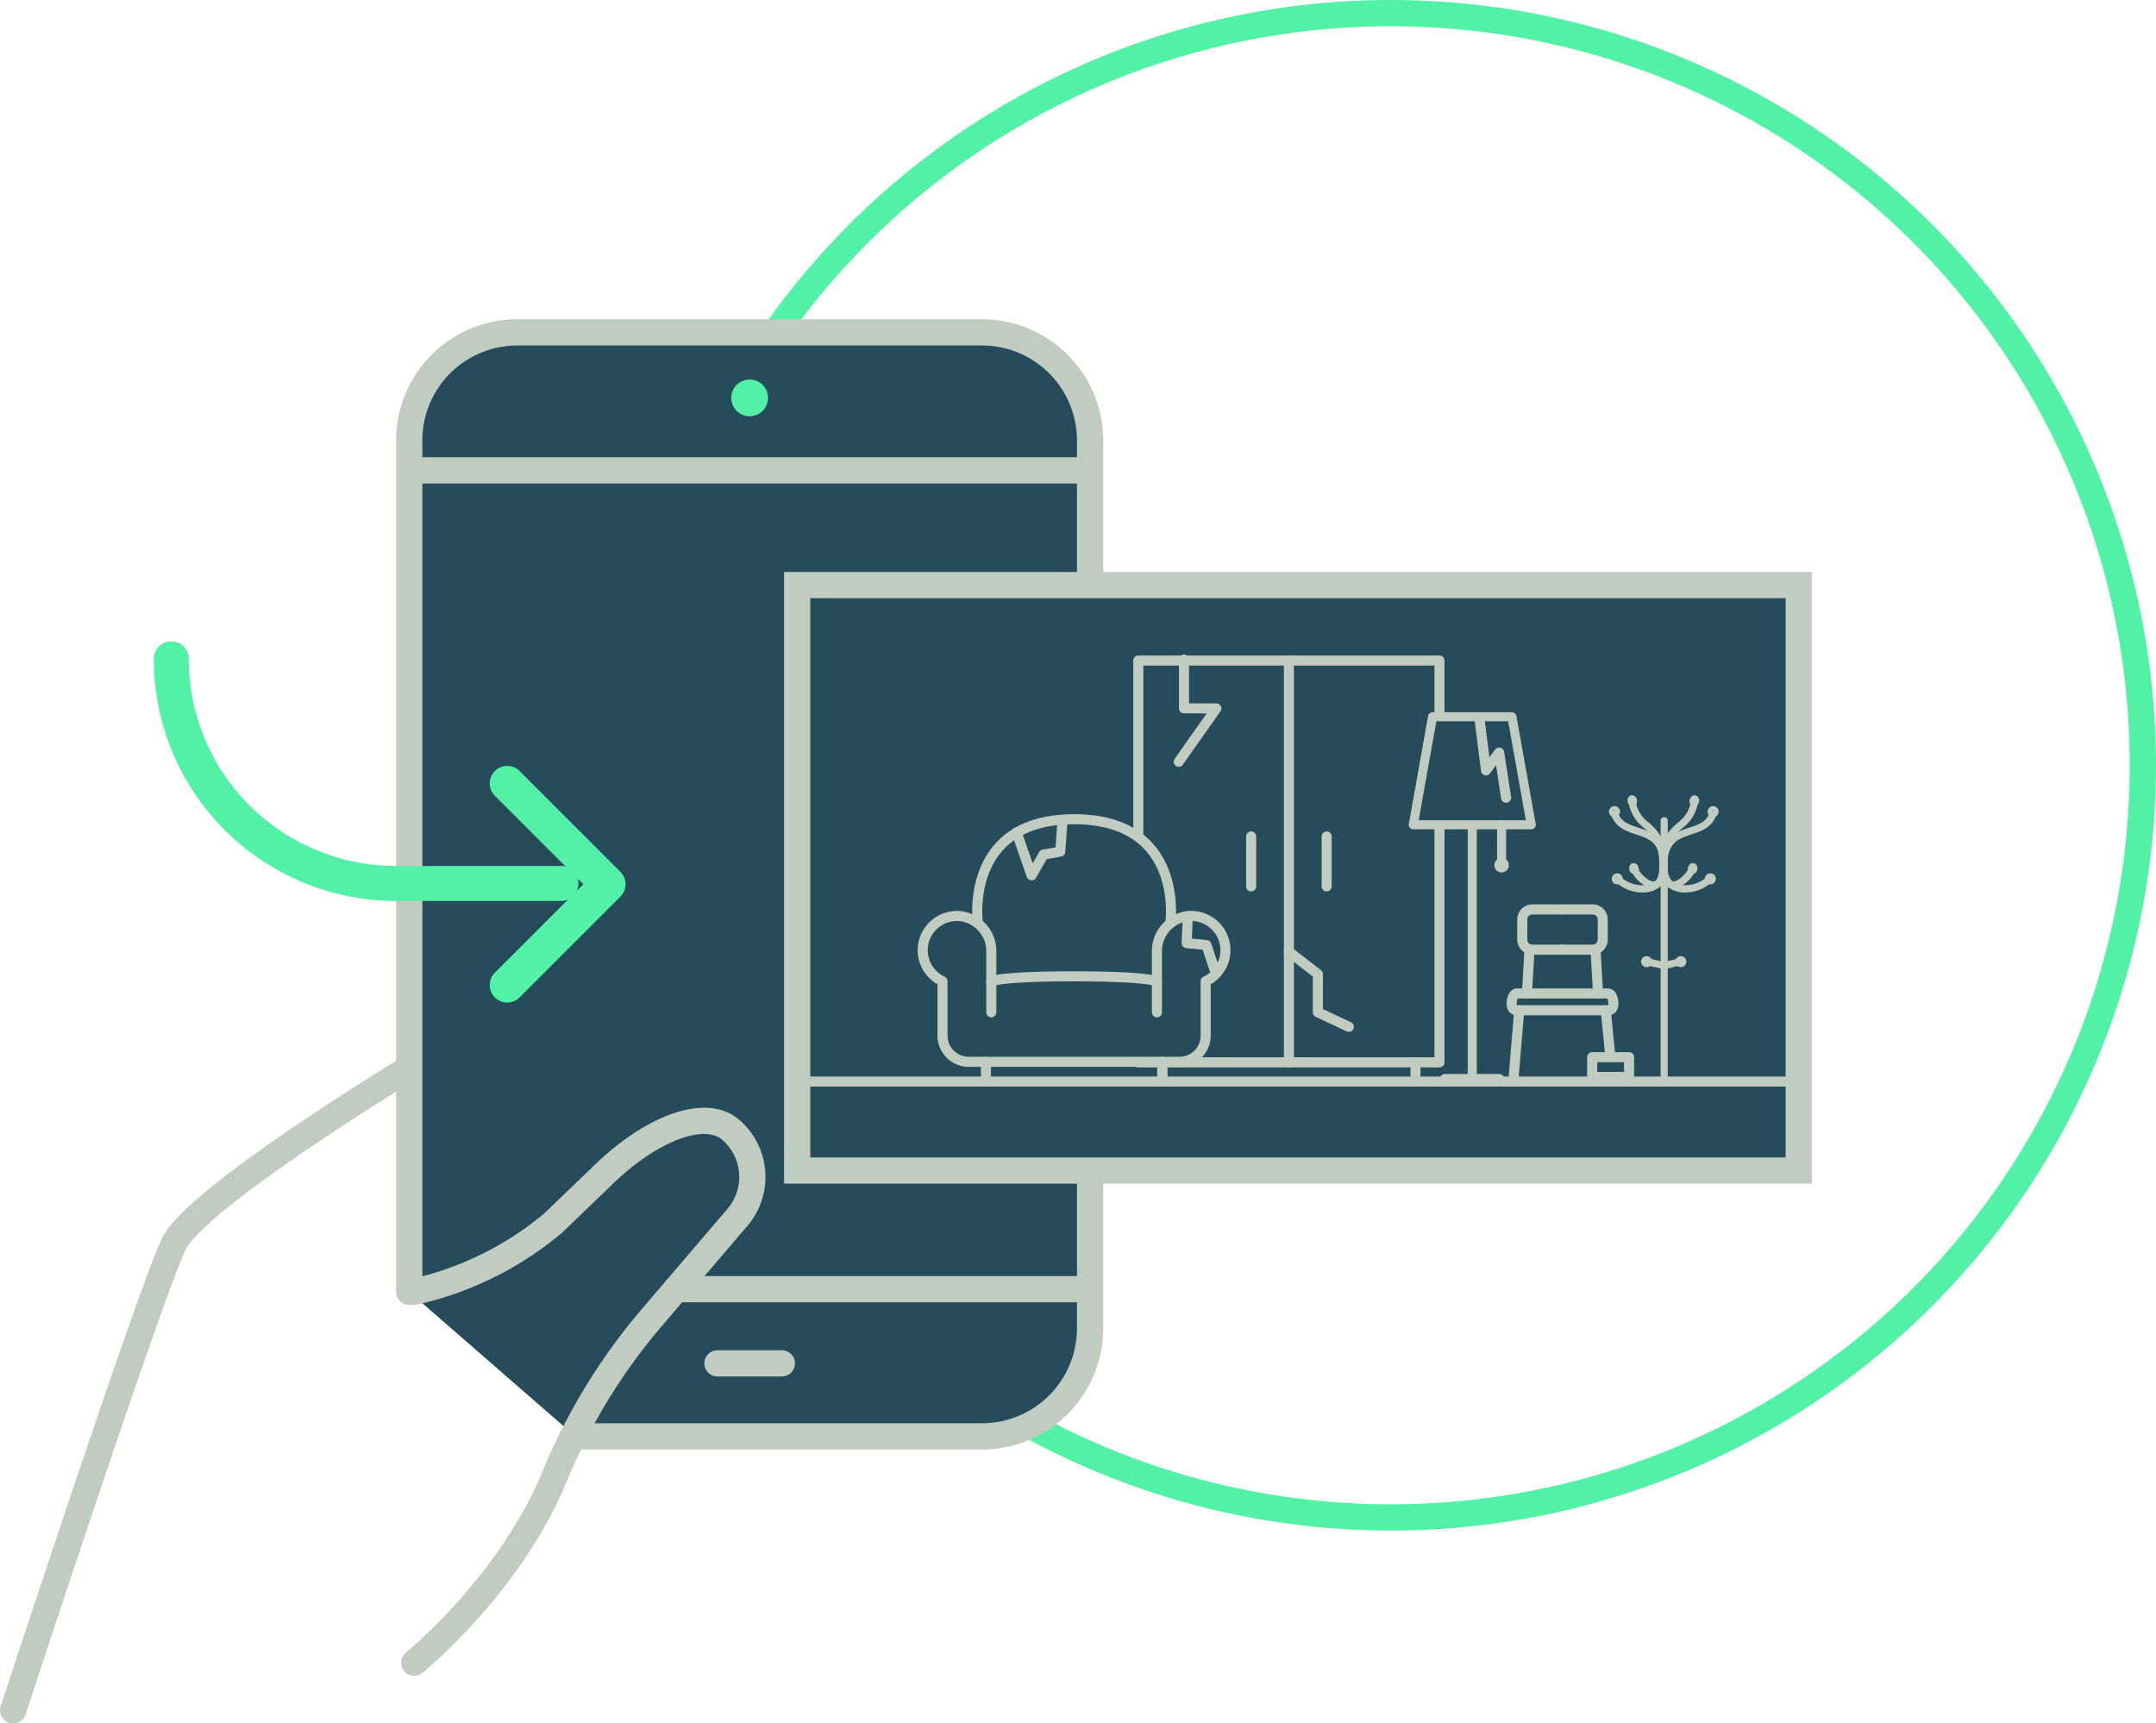 <svg xmlns="http://www.w3.org/2000/svg" xmlns:xlink="http://www.w3.org/1999/xlink" width="246.5" height="197.052" viewBox="0 0 246.5 197.052">
  <defs>
    <clipPath id="clip-path">
      <path id="Clip_6" data-name="Clip 6" d="M0,160.552H207.153V0H0Z" fill="none"/>
    </clipPath>
  </defs>
  <g id="icon-step-01" transform="translate(0 1.5)">
    <circle id="Oval" cx="86" cy="86" r="86" transform="translate(73)" fill="none" stroke="#51f2a5" stroke-miterlimit="10" stroke-width="3"/>
    <g id="Group_75" data-name="Group 75" transform="translate(0 35)">
      <g id="Group_4" data-name="Group 4" transform="translate(46.789 1.501)">
        <path id="Fill_1" data-name="Fill 1" d="M0,109.7V12.36A12.36,12.36,0,0,1,12.36,0H65.482a12.36,12.36,0,0,1,12.36,12.36V113.87a12.36,12.36,0,0,1-12.36,12.36H18.99" transform="translate(0)" fill="#264b5b"/>
        <path id="Stroke_3" data-name="Stroke 3" d="M0,109.7V12.36A12.36,12.36,0,0,1,12.36,0H65.482a12.36,12.36,0,0,1,12.36,12.36V113.87a12.36,12.36,0,0,1-12.36,12.36H18.99" transform="translate(0)" fill="none" stroke="#c1ccc0" stroke-linecap="round" stroke-miterlimit="10" stroke-width="3"/>
      </g>
      <path id="Clip_6-2" data-name="Clip 6" d="M0,160.552H207.153V0H0Z" fill="none"/>
      <g id="Mask_Group_1" data-name="Mask Group 1" clip-path="url(#clip-path)">
        <path id="Fill_5" data-name="Fill 5" d="M0,66.941H114.509V0H0Z" transform="translate(91.145 30.397)" fill="#264b5b"/>
        <path id="Stroke_7" data-name="Stroke 7" d="M0,66.941H114.509V0H0Z" transform="translate(91.145 30.397)" fill="none" stroke="#c1ccc0" stroke-linecap="round" stroke-miterlimit="10" stroke-width="3"/>
        <path id="Stroke_8" data-name="Stroke 8" d="M0,.5H113.98" transform="translate(91.371 86.662)" fill="none" stroke="#c1ccc0" stroke-linecap="round" stroke-linejoin="round" stroke-miterlimit="10" stroke-width="1.151"/>
        <path id="Stroke_9" data-name="Stroke 9" d="M0,45.94H34.436V0H0Z" transform="translate(130.144 39.022)" fill="none" stroke="#c1ccc0" stroke-linecap="round" stroke-linejoin="round" stroke-miterlimit="10" stroke-width="1.151"/>
        <path id="Stroke_10" data-name="Stroke 10" d="M.5,0V5.715" transform="translate(142.546 59.134)" fill="none" stroke="#c1ccc0" stroke-linecap="round" stroke-linejoin="round" stroke-miterlimit="10" stroke-width="1.151"/>
        <path id="Stroke_11" data-name="Stroke 11" d="M.5,0V45.94" transform="translate(146.863 39.022)" fill="none" stroke="#c1ccc0" stroke-linecap="round" stroke-linejoin="round" stroke-miterlimit="10" stroke-width="1.151"/>
        <path id="Stroke_12" data-name="Stroke 12" d="M.5,0V5.715" transform="translate(151.179 59.134)" fill="none" stroke="#c1ccc0" stroke-linecap="round" stroke-linejoin="round" stroke-miterlimit="10" stroke-width="1.151"/>
        <path id="Stroke_13" data-name="Stroke 13" d="M.5,0V1.478" transform="translate(132.388 84.962)" fill="none" stroke="#c1ccc0" stroke-linecap="round" stroke-linejoin="round" stroke-miterlimit="10" stroke-width="1.151"/>
        <path id="Stroke_14" data-name="Stroke 14" d="M.5,0V1.478" transform="translate(161.337 84.962)" fill="none" stroke="#c1ccc0" stroke-linecap="round" stroke-linejoin="round" stroke-miterlimit="10" stroke-width="1.151"/>
        <path id="Fill_15" data-name="Fill 15" d="M0,7.237,13.117.151,16.434,0l3.882,5.717,1.093,13.431L19.3,24.123l-11.458.3Z" transform="translate(113.66 59.055)" fill="#264b5b"/>
        <path id="Fill_16" data-name="Fill 16" d="M4.3.018A4.03,4.03,0,0,1,7.833,4.084V7.46S8.992,6.9,17.3,6.9s9.468.563,9.468.563V4.084A4.03,4.03,0,0,1,30.3.018,3.914,3.914,0,0,1,32.342,7.46v6.218a2.994,2.994,0,0,1-2.995,2.994H5.254a2.994,2.994,0,0,1-3-2.994V7.46A3.914,3.914,0,0,1,4.3.018" transform="translate(105.505 68.231)" fill="#264b5b"/>
        <path id="Stroke_17" data-name="Stroke 17" d="M4.3.018A4.03,4.03,0,0,1,7.833,4.084V7.46S8.992,6.9,17.3,6.9s9.468.563,9.468.563V4.084A4.03,4.03,0,0,1,30.3.018,3.914,3.914,0,0,1,32.342,7.46v6.218a2.994,2.994,0,0,1-2.995,2.994H5.254a2.994,2.994,0,0,1-3-2.994V7.46A3.914,3.914,0,0,1,4.3.018Z" transform="translate(105.505 68.231)" fill="none" stroke="#c1ccc0" stroke-linecap="round" stroke-linejoin="round" stroke-miterlimit="10" stroke-width="1.151"/>
        <g id="Group_20" data-name="Group 20" transform="translate(132.388 84.903)">
          <path id="Fill_18" data-name="Fill 18" d="M.5,0V1.52" transform="translate(0 0)" fill="#264b5b"/>
          <path id="Stroke_19" data-name="Stroke 19" d="M.5,0V1.52" transform="translate(0 0)" fill="none" stroke="#c1ccc0" stroke-linecap="round" stroke-linejoin="round" stroke-miterlimit="10" stroke-width="1.151"/>
        </g>
        <path id="Stroke_21" data-name="Stroke 21" d="M22.087,11.9S23.786,0,11.082,0,.076,11.9.076,11.9" transform="translate(111.725 57.165)" fill="none" stroke="#c1ccc0" stroke-linecap="round" stroke-linejoin="round" stroke-miterlimit="10" stroke-width="1.151"/>
        <g id="Group_24" data-name="Group 24" transform="translate(112.223 84.903)">
          <path id="Fill_22" data-name="Fill 22" d="M.5,0V1.52" transform="translate(0 0)" fill="#264b5b"/>
          <path id="Stroke_23" data-name="Stroke 23" d="M.5,0V1.52" transform="translate(0 0)" fill="none" stroke="#c1ccc0" stroke-linecap="round" stroke-linejoin="round" stroke-miterlimit="10" stroke-width="1.151"/>
        </g>
        <g id="Group_27" data-name="Group 27" transform="translate(112.838 75.691)">
          <path id="Fill_25" data-name="Fill 25" d="M.5,0V3.559" fill="#264b5b"/>
          <path id="Stroke_26" data-name="Stroke 26" d="M.5,0V3.559" fill="none" stroke="#c1ccc0" stroke-linecap="round" stroke-linejoin="round" stroke-miterlimit="10" stroke-width="1.151"/>
        </g>
        <g id="Group_30" data-name="Group 30" transform="translate(131.774 75.691)">
          <path id="Fill_28" data-name="Fill 28" d="M.5,0V3.559" fill="#264b5b"/>
          <path id="Stroke_29" data-name="Stroke 29" d="M.5,0V3.559" fill="none" stroke="#c1ccc0" stroke-linecap="round" stroke-linejoin="round" stroke-miterlimit="10" stroke-width="1.151"/>
        </g>
        <path id="Stroke_31" data-name="Stroke 31" d="M0,.5H3.133" transform="translate(168.326 86.315)" fill="none" stroke="#c1ccc0" stroke-linecap="round" stroke-linejoin="round" stroke-miterlimit="10" stroke-width="1.036"/>
        <path id="Stroke_32" data-name="Stroke 32" d="M0,.5H3.133" transform="translate(165.193 86.315)" fill="none" stroke="#c1ccc0" stroke-linecap="round" stroke-linejoin="round" stroke-miterlimit="10" stroke-width="1.036"/>
        <path id="Stroke_33" data-name="Stroke 33" d="M.5,0V29.014" transform="translate(167.826 57.801)" fill="none" stroke="#c1ccc0" stroke-linecap="round" stroke-linejoin="round" stroke-miterlimit="10" stroke-width="1.036"/>
        <path id="Fill_34" data-name="Fill 34" d="M2.208,0h9.074L13.49,12.351H0Z" transform="translate(161.581 45.45)" fill="#264b5b"/>
        <path id="Stroke_35" data-name="Stroke 35" d="M2.208,0h9.074L13.49,12.351H0Z" transform="translate(161.581 45.45)" fill="none" stroke="#c1ccc0" stroke-linecap="round" stroke-linejoin="round" stroke-miterlimit="10" stroke-width="1.036"/>
        <path id="Stroke_36" data-name="Stroke 36" d="M.5,0V4.619" transform="translate(171.183 57.801)" fill="none" stroke="#c1ccc0" stroke-linecap="round" stroke-linejoin="round" stroke-miterlimit="10" stroke-width="1.036"/>
        <path id="Stroke_37" data-name="Stroke 37" d="M.189.5A.312.312,0,1,0,.5.189.312.312,0,0,0,.189.5Z" transform="translate(171.184 61.921)" fill="none" stroke="#c1ccc0" stroke-linecap="round" stroke-linejoin="round" stroke-miterlimit="10" stroke-width="1.036"/>
        <path id="Stroke_38" data-name="Stroke 38" d="M.163,8.085.837,0" transform="translate(172.858 79.009)" fill="none" stroke="#c1ccc0" stroke-linecap="round" stroke-linejoin="round" stroke-miterlimit="10" stroke-width="1.151"/>
        <path id="Stroke_39" data-name="Stroke 39" d="M.356,5.011.644,0" transform="translate(174.224 72.081)" fill="none" stroke="#c1ccc0" stroke-linecap="round" stroke-linejoin="round" stroke-miterlimit="10" stroke-width="1.151"/>
        <path id="Stroke_40" data-name="Stroke 40" d="M4.6,0H1.152A1.152,1.152,0,0,0,0,1.152V3.446A1.152,1.152,0,0,0,1.152,4.6H4.6" transform="translate(174.046 67.483)" fill="none" stroke="#c1ccc0" stroke-linecap="round" stroke-linejoin="round" stroke-miterlimit="10" stroke-width="1.151"/>
        <path id="Stroke_41" data-name="Stroke 41" d="M.738,4.836.262,0" transform="translate(183.331 79.009)" fill="none" stroke="#c1ccc0" stroke-linecap="round" stroke-linejoin="round" stroke-miterlimit="10" stroke-width="1.151"/>
        <path id="Stroke_42" data-name="Stroke 42" d="M11.053,0H.582C.17,0,0,.757,0,1.17s.17.747.582.747H11.053c.412,0,.583-.334.583-.747S11.465,0,11.053,0Z" transform="translate(172.827 77.092)" fill="none" stroke="#c1ccc0" stroke-linecap="round" stroke-linejoin="round" stroke-miterlimit="10" stroke-width="1.151"/>
        <path id="Stroke_43" data-name="Stroke 43" d="M.644,5.011.356,0" transform="translate(182.064 72.081)" fill="none" stroke="#c1ccc0" stroke-linecap="round" stroke-linejoin="round" stroke-miterlimit="10" stroke-width="1.151"/>
        <path id="Stroke_44" data-name="Stroke 44" d="M0,0H3.445A1.153,1.153,0,0,1,4.6,1.152V3.446A1.153,1.153,0,0,1,3.445,4.6H0" transform="translate(178.644 67.483)" fill="none" stroke="#c1ccc0" stroke-linecap="round" stroke-linejoin="round" stroke-miterlimit="10" stroke-width="1.151"/>
        <path id="Stroke_45" data-name="Stroke 45" d="M0,1.046,1.725,5.964C2.79,4.137,3.082,3.59,3.082,3.59L5,3.251C5.173.876,5.23,0,5.23,0" transform="translate(116.223 57.621)" fill="none" stroke="#c1ccc0" stroke-linecap="round" stroke-linejoin="round" stroke-miterlimit="10" stroke-width="1.151"/>
        <path id="Stroke_46" data-name="Stroke 46" d="M.6,0V5.578H4.3L0,11.684" transform="translate(134.767 38.916)" fill="none" stroke="#c1ccc0" stroke-linecap="round" stroke-linejoin="round" stroke-miterlimit="10" stroke-width="1.151"/>
        <path id="Stroke_47" data-name="Stroke 47" d="M0,0,3.317,2.563V6.935L6.86,8.594" transform="translate(147.357 72.311)" fill="none" stroke="#c1ccc0" stroke-linecap="round" stroke-linejoin="round" stroke-miterlimit="10" stroke-width="1.151"/>
        <path id="Stroke_48" data-name="Stroke 48" d="M0,0,.753,5.955,2.261,3.92l.792,5.163" transform="translate(169.143 45.625)" fill="none" stroke="#c1ccc0" stroke-linecap="round" stroke-linejoin="round" stroke-miterlimit="10" stroke-width="1.151"/>
        <path id="Stroke_49" data-name="Stroke 49" d="M0,2.261H4.221V0H0Z" transform="translate(182.034 84.373)" fill="none" stroke="#c1ccc0" stroke-linecap="round" stroke-linejoin="round" stroke-miterlimit="10" stroke-width="1.151"/>
        <path id="Stroke_50" data-name="Stroke 50" d="M.133,0,0,3.082l2.262.226.9,2.714" transform="translate(135.672 68.249)" fill="none" stroke="#c1ccc0" stroke-linecap="round" stroke-linejoin="round" stroke-miterlimit="10" stroke-width="1.151"/>
        <path id="Fill_51" data-name="Fill 51" d="M.5,29.955a.407.407,0,0,1-.408-.408V.408a.408.408,0,0,1,.816,0V29.547a.408.408,0,0,1-.408.408" transform="translate(189.772 56.933)" fill="#c1ccc0"/>
        <path id="Fill_52" data-name="Fill 52" d="M2.85,10.219A3.449,3.449,0,0,1,.34,8.261a.408.408,0,0,1,.757-.3C1.329,8.539,2.354,9.5,2.925,9.4c.348-.067.56-.712.566-1.727.015-2.836-.838-3.59-1.74-4.389A4.506,4.506,0,0,1,.008.487a.408.408,0,0,1,.8-.159A3.736,3.736,0,0,0,2.291,2.67c.953.843,2.033,1.8,2.016,5C4.3,9.2,3.884,10.045,3.077,10.2a1.229,1.229,0,0,1-.227.021" transform="translate(186.216 54.88)" fill="#c1ccc0"/>
        <path id="Fill_53" data-name="Fill 53" d="M.575,1.272A.6.6,0,0,1,.41,1.244.685.685,0,0,1,0,.587.542.542,0,0,1,.516,0,.619.619,0,0,1,.682.028a.685.685,0,0,1,.409.657A.542.542,0,0,1,.575,1.272Z" transform="translate(186.078 54.428)" fill="#c1ccc0"/>
        <path id="Fill_54" data-name="Fill 54" d="M.575,1.272a.619.619,0,0,1-.166-.028A.683.683,0,0,1,0,.587.542.542,0,0,1,.516,0,.6.6,0,0,1,.68.028a.686.686,0,0,1,.41.657A.542.542,0,0,1,.575,1.272Z" transform="translate(186.273 62.183)" fill="#c1ccc0"/>
        <path id="Fill_55" data-name="Fill 55" d="M1.456,10.219a1.229,1.229,0,0,1-.227-.021C.422,10.045.008,9.2,0,7.675c-.018-3.206,1.062-4.162,2.015-5A3.736,3.736,0,0,0,3.5.328a.408.408,0,0,1,.8.159A4.509,4.509,0,0,1,2.555,3.281C1.652,4.08.8,4.834.815,7.67c.006,1.015.218,1.66.566,1.727.568.107,1.6-.858,1.828-1.438a.408.408,0,0,1,.757.3,3.449,3.449,0,0,1-2.51,1.958" transform="translate(189.817 54.88)" fill="#c1ccc0"/>
        <path id="Fill_56" data-name="Fill 56" d="M.517,1.273h0A.542.542,0,0,1,0,.686.685.685,0,0,1,.411.029.561.561,0,0,1,.576,0a.543.543,0,0,1,.516.588.682.682,0,0,1-.41.656A.575.575,0,0,1,.517,1.273Z" transform="translate(193.17 54.427)" fill="#c1ccc0"/>
        <path id="Fill_57" data-name="Fill 57" d="M.516,1.272A.542.542,0,0,1,0,.685.685.685,0,0,1,.41.028.6.6,0,0,1,.575,0a.543.543,0,0,1,.517.587.682.682,0,0,1-.41.656A.578.578,0,0,1,.516,1.272Z" transform="translate(192.974 62.183)" fill="#c1ccc0"/>
        <path id="Fill_58" data-name="Fill 58" d="M2.794,9.43a3.355,3.355,0,0,1-1.047-.157C.96,9.014.017,8.313,0,6.441-.029,3.116,1.824,2.507,3.313,2.017,4.37,1.67,5.282,1.37,5.661.274A.408.408,0,0,1,6.432.54C5.921,2.018,4.671,2.43,3.568,2.792c-1.49.49-2.777.913-2.753,3.641C.826,7.548,1.225,8.243,2,8.5a3.754,3.754,0,0,0,3.216-.742.407.407,0,0,1,.652.488A4.427,4.427,0,0,1,2.794,9.43" transform="translate(189.817 56.115)" fill="#c1ccc0"/>
        <path id="Fill_59" data-name="Fill 59" d="M.631,1.261a.63.63,0,1,1,.631-.63A.631.631,0,0,1,.631,1.261Zm0-.815A.185.185,0,1,0,.816.631.185.185,0,0,0,.631.446Z" transform="translate(195.233 55.668)" fill="#c1ccc0"/>
        <path id="Fill_60" data-name="Fill 60" d="M.631,1.262A.631.631,0,1,1,1.262.631a.632.632,0,0,1-.631.631" transform="translate(194.917 63.354)" fill="#c1ccc0"/>
        <path id="Fill_61" data-name="Fill 61" d="M3.661,9.431A4.432,4.432,0,0,1,.584,8.246a.408.408,0,0,1,.653-.49A3.747,3.747,0,0,0,4.453,8.5c.777-.255,1.176-.95,1.186-2.065.024-2.728-1.263-3.151-2.752-3.641C1.783,2.431.533,2.019.022.541A.408.408,0,0,1,.793.275c.379,1.1,1.292,1.4,2.348,1.743,1.489.49,3.343,1.1,3.313,4.424C6.438,8.313,5.5,9.015,4.708,9.273a3.332,3.332,0,0,1-1.047.158" transform="translate(184.178 56.114)" fill="#c1ccc0"/>
        <path id="Fill_62" data-name="Fill 62" d="M.63,1.261a.63.63,0,1,1,.631-.63A.631.631,0,0,1,.63,1.261Zm0-.815A.185.185,0,1,0,.815.631.184.184,0,0,0,.63.446Z" transform="translate(183.956 55.668)" fill="#c1ccc0"/>
        <path id="Fill_63" data-name="Fill 63" d="M.631,1.262a.631.631,0,1,1,.631-.63A.631.631,0,0,1,.631,1.262Zm0-.815A.185.185,0,1,0,.815.632.185.185,0,0,0,.631.447Z" transform="translate(184.272 63.353)" fill="#c1ccc0"/>
        <path id="Fill_64" data-name="Fill 64" d="M2.418,1.262a.424.424,0,0,1-.088-.009L.32.806A.408.408,0,1,1,.5.01L2.415.436,4.223.011A.407.407,0,1,1,4.41.8l-1.9.447a.369.369,0,0,1-.093.011" transform="translate(187.854 73.046)" fill="#c1ccc0"/>
        <path id="Fill_65" data-name="Fill 65" d="M.631,1.262A.631.631,0,1,1,1.262.631.632.632,0,0,1,.631,1.262Zm0-.815A.185.185,0,1,0,.816.631.184.184,0,0,0,.631.447Z" transform="translate(191.539 72.823)" fill="#c1ccc0"/>
        <path id="Fill_66" data-name="Fill 66" d="M.631,1.262A.631.631,0,1,1,1.262.631.632.632,0,0,1,.631,1.262Zm0-.815A.185.185,0,1,0,.815.631.184.184,0,0,0,.631.447Z" transform="translate(187.631 72.823)" fill="#c1ccc0"/>
        <path id="Stroke_67" data-name="Stroke 67" d="M76.656.5H0" transform="translate(47.279 16.779)" fill="none" stroke="#c1ccc0" stroke-linecap="round" stroke-miterlimit="10" stroke-width="3"/>
        <path id="Stroke_68" data-name="Stroke 68" d="M46.638.5H0" transform="translate(77.297 110.4)" fill="none" stroke="#c1ccc0" stroke-linecap="round" stroke-miterlimit="10" stroke-width="3"/>
        <path id="Stroke_69" data-name="Stroke 69" d="M7.363.5H0" transform="translate(82.028 118.882)" fill="none" stroke="#c1ccc0" stroke-linecap="round" stroke-miterlimit="10" stroke-width="3"/>
        <path id="Stroke_70" data-name="Stroke 70" d="M0,61.947s10.861-8.768,16.021-21.223a67.751,67.751,0,0,1,11.051-18.13L36.981,11A7.123,7.123,0,0,0,36.163,1C33.186-1.531,26.879.9,21.2,6.573l-5.369,5.159A37.45,37.45,0,0,1,0,19.541" transform="translate(47.362 91.656)" fill="none" stroke="#c1ccc0" stroke-linecap="round" stroke-linejoin="round" stroke-miterlimit="10" stroke-width="3"/>
        <path id="Stroke_71" data-name="Stroke 71" d="M0,72.846S15.779,24.721,18.408,19.461,44.355,0,44.355,0" transform="translate(1.5 86.206)" fill="none" stroke="#c1ccc0" stroke-linecap="round" stroke-miterlimit="10" stroke-width="3"/>
        <path id="Stroke_72" data-name="Stroke 72" d="M0,0H0A25.683,25.683,0,0,0,25.683,25.683H44.552" transform="translate(19.583 38.828)" fill="none" stroke="#51f2a5" stroke-linecap="round" stroke-linejoin="round" stroke-miterlimit="10" stroke-width="4"/>
        <path id="Stroke_73" data-name="Stroke 73" d="M0,0,11.531,11.531,0,23.062" transform="translate(57.99 53.069)" fill="none" stroke="#51f2a5" stroke-linecap="round" stroke-linejoin="round" stroke-miterlimit="10" stroke-width="4"/>
        <path id="Fill_74" data-name="Fill 74" d="M4.193,2.1A2.1,2.1,0,1,1,2.1,0a2.1,2.1,0,0,1,2.1,2.1" transform="translate(83.613 6.896)" fill="#51f2a5"/>
      </g>
    </g>
  </g>
</svg>
